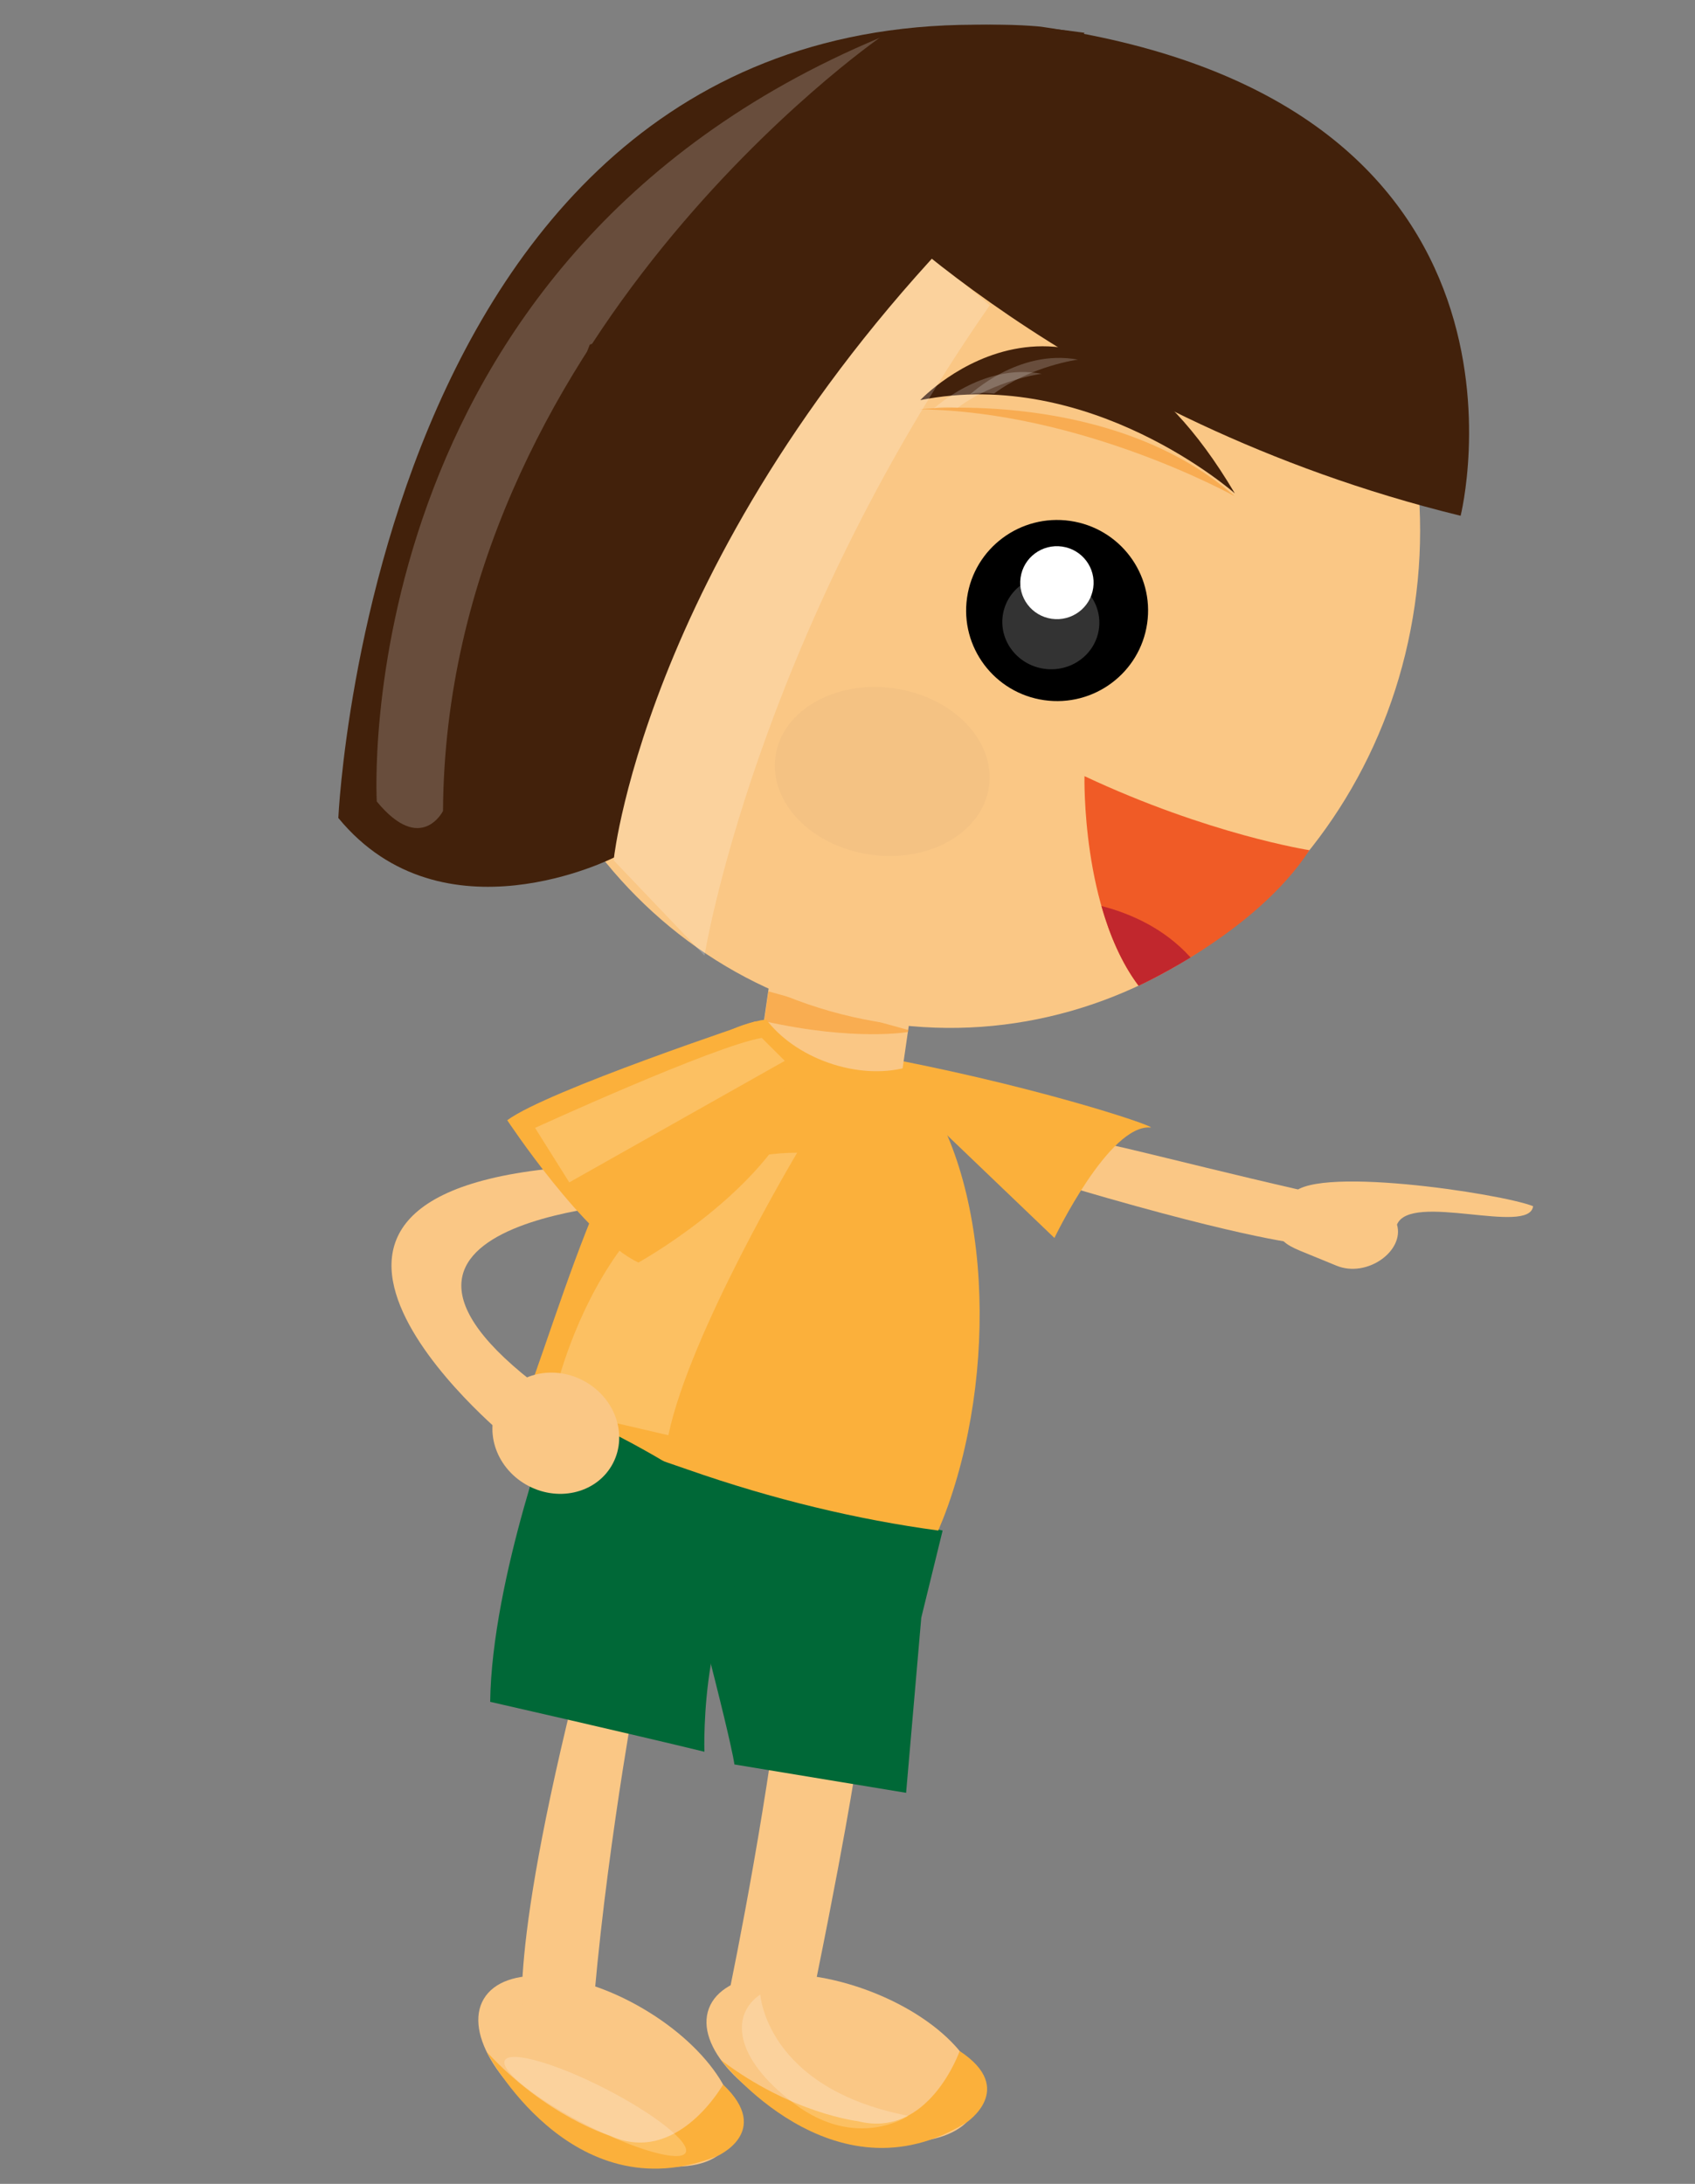 <?xml version="1.0" encoding="UTF-8" standalone="no"?>
<!-- Created with Inkscape (http://www.inkscape.org/) -->

<svg
   xmlns:dc="http://purl.org/dc/elements/1.1/"
   xmlns:cc="http://creativecommons.org/ns#"
   xmlns:rdf="http://www.w3.org/1999/02/22-rdf-syntax-ns#"
   xmlns:svg="http://www.w3.org/2000/svg"
   xmlns="http://www.w3.org/2000/svg"
   xmlns:sodipodi="http://sodipodi.sourceforge.net/DTD/sodipodi-0.dtd"
   xmlns:inkscape="http://www.inkscape.org/namespaces/inkscape"
   width="197.466"
   height="254.323"
   id="svg10933"
   version="1.1"
   inkscape:version="0.48.4 r9939"
   sodipodi:docname="pointing-girl.svg">
  <rect width="100%" height="100%" fill="#808080" stroke="none"/>
  <defs
     id="defs10935">
    <clipPath
       clipPathUnits="userSpaceOnUse"
       id="clipPath8717">
      <path
         inkscape:connector-curvature="0"
         d="m 240.917,618.226 19.259,0 0,-14.912 -19.259,0 0,14.912 z"
         id="path8719" />
    </clipPath>
    <clipPath
       clipPathUnits="userSpaceOnUse"
       id="clipPath8701">
      <path
         inkscape:connector-curvature="0"
         d="m 301.693,593.694 9.303,0 0,-17.393 -9.303,0 0,17.393 z"
         id="path8703" />
    </clipPath>
    <clipPath
       clipPathUnits="userSpaceOnUse"
       id="clipPath8685">
      <path
         inkscape:connector-curvature="0"
         d="m 222.558,619.314 13.338,0 0,-14.391 -13.338,0 0,14.391 z"
         id="path8687" />
    </clipPath>
    <clipPath
       clipPathUnits="userSpaceOnUse"
       id="clipPath8669">
      <path
         inkscape:connector-curvature="0"
         d="m 300.834,663.978 6.15,0 0,-15.383 -6.15,0 0,15.383 z"
         id="path8671" />
    </clipPath>
    <clipPath
       clipPathUnits="userSpaceOnUse"
       id="clipPath8653">
      <path
         inkscape:connector-curvature="0"
         d="m 263.97,669.439 23.633,0 0,-13.733 -23.633,0 0,13.733 z"
         id="path8655" />
    </clipPath>
    <clipPath
       clipPathUnits="userSpaceOnUse"
       id="clipPath8633">
      <path
         inkscape:connector-curvature="0"
         d="m 265.704,658.525 23.074,0 0,-26.858 -23.074,0 0,26.858 z"
         id="path8635" />
    </clipPath>
    <clipPath
       clipPathUnits="userSpaceOnUse"
       id="clipPath8609">
      <path
         inkscape:connector-curvature="0"
         d="m 250.576,631.626 20.633,0 0,-12.563 -20.633,0 0,12.563 z"
         id="path8611" />
    </clipPath>
    <clipPath
       clipPathUnits="userSpaceOnUse"
       id="clipPath8585">
      <path
         inkscape:connector-curvature="0"
         d="m 248.957,764.509 47.624,0 0,-75.123 -47.624,0 0,75.123 z"
         id="path8587" />
    </clipPath>
    <clipPath
       clipPathUnits="userSpaceOnUse"
       id="clipPath8561">
      <path
         inkscape:connector-curvature="0"
         d="m 271.427,749.987 35.583,0 0,-72.724 -35.583,0 0,72.724 z"
         id="path8563" />
    </clipPath>
    <clipPath
       clipPathUnits="userSpaceOnUse"
       id="clipPath8537">
      <path
         inkscape:connector-curvature="0"
         d="m 300.325,729.354 29.857,0 0,-8.422 -29.857,0 0,8.422 z"
         id="path8539" />
    </clipPath>
    <clipPath
       clipPathUnits="userSpaceOnUse"
       id="clipPath8517">
      <path
         inkscape:connector-curvature="0"
         d="m 301.668,732.741 10.247,0 0,-3.514 -10.247,0 0,3.514 z"
         id="path8519" />
    </clipPath>
    <clipPath
       clipPathUnits="userSpaceOnUse"
       id="clipPath8501">
      <path
         inkscape:connector-curvature="0"
         d="m 305.097,734.084 10.247,0 0,-3.515 -10.247,0 0,3.515 z"
         id="path8503" />
    </clipPath>
    <clipPath
       clipPathUnits="userSpaceOnUse"
       id="clipPath8481">
      <path
         inkscape:connector-curvature="0"
         d="m 308.188,713.411 9.185,0 0,-8.93 -9.185,0 0,8.93 z"
         id="path8483" />
    </clipPath>
    <clipPath
       clipPathUnits="userSpaceOnUse"
       id="clipPath8453">
      <path
         inkscape:connector-curvature="0"
         d="m 285.651,673.861 13.652,0 0,-4.07 -13.652,0 0,4.07 z"
         id="path8455" />
    </clipPath>
    <clipPath
       clipPathUnits="userSpaceOnUse"
       id="clipPath8325">
      <path
         inkscape:connector-curvature="0"
         d="m 194.382,597.069 151.385,0 0,-35.04 -151.385,0 0,35.04 z"
         id="path8327" />
    </clipPath>
  </defs>
  <sodipodi:namedview
     id="base"
     pagecolor="#ffffff"
     bordercolor="#666666"
     borderopacity="1.0"
     inkscape:pageopacity="0.0"
     inkscape:pageshadow="2"
     inkscape:zoom="7.9195959"
     inkscape:cx="159.68552"
     inkscape:cy="103.33945"
     inkscape:document-units="px"
     inkscape:current-layer="layer1"
     showgrid="false"
     fit-margin-top="0"
     fit-margin-left="0"
     fit-margin-right="0"
     fit-margin-bottom="0"
     inkscape:window-width="1280"
     inkscape:window-height="725"
     inkscape:window-x="1357"
     inkscape:window-y="-9"
     inkscape:window-maximized="1" />
  <g
     inkscape:label="Layer 1"
     inkscape:groupmode="layer"
     id="layer1"
     transform="translate(-444.124,-468.058)">
    <g
       id="g8401"
       transform="matrix(1.021,-0.685,-0.688,-1.016,557.824,713.55)"
       style="fill:#fac785;fill-opacity:1">
      <path
         d="m 0,0 c -3.094,-2.204 -9.107,0.928 -13.433,6.997 -4.324,6.068 -5.323,12.775 -2.23,14.981 3.094,2.203 9.107,-0.929 13.433,-6.997 C 2.094,8.912 3.093,2.205 0,0"
         style="fill:#fac785;fill-opacity:1;fill-rule:nonzero;stroke:none"
         id="path8403"
         inkscape:connector-curvature="0" />
    </g>
    <g
       id="g8405"
       transform="matrix(1.021,-0.685,-0.688,-1.016,555.924,706.91)">
      <path
         d="m 0,0 c 0,0 -7.118,-5.324 -11.73,-0.127 0,0 -4.78,4.102 -7.469,12.042 0,0 1.052,-17.317 15.898,-17.905 0,0 5.812,-0.061 3.301,5.99"
         style="fill:#fbb03b;fill-opacity:1;fill-rule:nonzero;stroke:none"
         id="path8407"
         inkscape:connector-curvature="0" />
    </g>
    <g
       id="g8409"
       transform="matrix(1.231,0,0,-1.225,536.939,670.377)"
       style="fill:#fac785;fill-opacity:1">
      <path
         d="m 5.657,-2.424 c 0,0 -1.119,-7.796 -5.125,-27.016 l -7.754,1.22 c 0,0 2.672,12.124 4.781,26.33 0,0 2.781,0.372 4.125,0.828"
         style="fill:#fac785;fill-opacity:1;fill-rule:nonzero;stroke:none"
         id="path8411"
         inkscape:connector-curvature="0"
         sodipodi:nodetypes="ccccc" />
    </g>
    <g
       id="g8413"
       transform="matrix(1.231,0,0,-1.225,596.771,626.22)"
       style="fill:#fac785;fill-opacity:1">
      <path
         d="m -1.212,10.91 c 0,0 -6.052,0.617 -24.361,6.195 l 3.679,3.471 c 0,0.731 7.521,-1.492 20.941,-4.588 0,0 0.288,-2.315 0.619,-3.697"
         style="fill:#fac785;fill-opacity:1;fill-rule:nonzero;stroke:none"
         id="path8415"
         inkscape:connector-curvature="0"
         sodipodi:nodetypes="ccccc" />
    </g>
    <g
       id="g8417"
       transform="matrix(1.231,0,0,-1.225,592.611,627.578)"
       style="fill:#fac785;fill-opacity:1;stroke-width:0.08;stroke-miterlimit:4;stroke-dasharray:none">
      <path
         d="m 5.859,9.899 c 2.878,-1.188 6.457,1.392 5.726,3.908 1.29,3.123 12.529,-1.059 12.881,1.745 -2.878,1.188 -21.61,4.064 -22.898,0.942 -1.291,-3.123 -2.023,-3.993 0.857,-5.181"
         style="fill:#fac785;fill-opacity:1;fill-rule:nonzero;stroke:none"
         id="path8419"
         inkscape:connector-curvature="0"
         sodipodi:nodetypes="ccccc" />
    </g>
    <g
       id="g8421"
       transform="matrix(1.231,0,0,-1.225,560.746,619.897)">
      <path
         d="m 5.051,6.263 c 0,0 5.188,10.889 9.123,10.497 0.337,0.169 -11.526,4.188 -27.363,7.049"
         style="fill:#fbb03b;fill-opacity:1;fill-rule:nonzero;stroke:none"
         id="path8423"
         inkscape:connector-curvature="0"
         sodipodi:nodetypes="ccc" />
    </g>
    <g
       id="g8425"
       transform="matrix(1.231,0,0,-1.225,554.934,647.286)">
      <path
         d="m -2.828,-7.475 -1.436,-16.651 -16.252,2.697 c 0,0 -0.08,2.055 -7.469,29.49 0,0 22.314,-6.33 27.177,-7.252"
         style="fill:#006837;fill-opacity:1;fill-rule:nonzero;stroke:none"
         id="path8427"
         inkscape:connector-curvature="0"
         sodipodi:nodetypes="ccccc" />
    </g>
    <g
       id="g8429"
       transform="matrix(-0.329,-1.181,-1.186,0.328,529.067,717.679)"
       style="fill:#fac785;fill-opacity:1">
      <path
         d="m 0,0 c -2.632,2.738 -0.41,9.144 4.962,14.309 5.374,5.164 11.863,7.131 14.495,4.392 C 22.089,15.962 19.868,9.556 14.495,4.392 9.122,-0.772 2.632,-2.739 0,0"
         style="fill:#fac785;fill-opacity:1;fill-rule:nonzero;stroke:none"
         id="path8431"
         inkscape:connector-curvature="0" />
    </g>
    <g
       id="g8433"
       transform="matrix(-0.329,-1.181,-1.186,0.328,528.362,710.812)">
      <path
         d="m 0,0 c 0,0 -6.305,6.265 -1.837,11.584 0,0 3.361,5.328 10.823,9.146 0,0 -16.978,-3.565 -15.393,-18.338 0,0 0.787,-5.758 6.407,-2.392"
         style="fill:#fbb03b;fill-opacity:1;fill-rule:nonzero;stroke:none"
         id="path8435"
         inkscape:connector-curvature="0" />
    </g>
    <g
       id="g8437"
       transform="matrix(1.231,0,0,-1.225,505.589,653.692)"
       style="fill:#fac785;fill-opacity:1">
      <path
         d="m 10.102,-10.102 c 0,0 -3.335,-18.405 -4.202,-33.864 l -6.191,2.399 c 0,0 -2.037,5.439 5.223,34.191 0,0 3.877,-0.197 4.525,-1.462"
         style="fill:#fac785;fill-opacity:1;fill-rule:nonzero;stroke:none"
         id="path8439"
         inkscape:connector-curvature="0"
         sodipodi:nodetypes="ccccc" />
    </g>
    <g
       id="g8445"
       transform="matrix(1.231,0,0,-1.225,548.264,599.468)"
       style="fill:#fac785;fill-opacity:1">
      <path
         d="M 0,0 -13.493,1.944 -11.765,13.938 1.729,11.993 0,0 z"
         style="fill:#fac785;fill-opacity:1;fill-rule:nonzero;stroke:none"
         id="path8447"
         inkscape:connector-curvature="0" />
    </g>
    <g
       transform="matrix(1.231,0,0,-1.225,181.511,1408.989)"
       id="g8449">
      <g
         id="g8451" />
      <g
         id="g8457">
        <g
           clip-path="url(#clipPath8453)"
           id="g8459"
           style="opacity:0.5">
          <g
             transform="translate(286.059,673.861)"
             id="g8461">
            <path
               d="m 0,0 13.244,-3.674 -0.027,-0.185 c 0,0 -5.026,-0.905 -13.625,1.029 L 0,0 z"
               style="fill:#f7931e;fill-opacity:1;fill-rule:nonzero;stroke:none"
               id="path8463"
               inkscape:connector-curvature="0" />
          </g>
        </g>
      </g>
    </g>
    <g
       id="g8465"
       transform="matrix(1.231,0,0,-1.225,608.939,538.547)"
       style="fill:#fac785;fill-opacity:1;stroke:none">
      <path
         d="m 0,0 c -3.66,-25.396 -25.985,-43.192 -49.865,-39.751 -23.879,3.443 -40.271,26.82 -36.611,52.215 3.661,25.397 25.988,43.194 49.867,39.752 C -12.729,48.773 3.661,25.396 0,0"
         style="fill:#fac785;fill-opacity:1;fill-rule:nonzero;stroke:none"
         id="path8467"
         inkscape:connector-curvature="0" />
    </g>
    <g
       id="g8469"
       transform="matrix(1.231,0,0,-1.225,577.766,540.661)">
      <path
         d="m 0,0 c -0.679,-4.704 -5.042,-7.972 -9.75,-7.293 -4.707,0.678 -7.972,5.045 -7.293,9.75 0.678,4.706 5.043,7.97 9.749,7.292 C -2.586,9.07 0.678,4.706 0,0"
         style="fill:#000000;fill-opacity:1;fill-rule:nonzero;stroke:none"
         id="path8471"
         inkscape:connector-curvature="0" />
    </g>
    <g
       id="g8473"
       transform="matrix(1.231,0,0,-1.225,571.484,536.522)">
      <path
         d="M 0,0 C -0.272,-1.896 -2.033,-3.209 -3.93,-2.936 -5.829,-2.662 -7.146,-0.904 -6.872,0.991 -6.599,2.89 -4.84,4.204 -2.94,3.93 -1.044,3.656 0.273,1.899 0,0"
         style="fill:#ffffff;fill-opacity:1;fill-rule:nonzero;stroke:none"
         id="path8475"
         inkscape:connector-curvature="0" />
    </g>
    <g
       transform="matrix(1.231,0,0,-1.225,181.511,1408.989)"
       id="g8477">
      <g
         id="g8479" />
      <g
         id="g8485">
        <g
           clip-path="url(#clipPath8481)"
           id="g8487"
           style="opacity:0.2">
          <g
             transform="translate(317.328,708.291)"
             id="g8489">
            <path
               d="m 0,0 c -0.352,-2.438 -2.673,-4.123 -5.184,-3.761 -2.511,0.363 -4.263,2.635 -3.911,5.072 0.352,2.439 2.672,4.122 5.184,3.759 C -1.399,4.708 0.351,2.439 0,0"
               style="fill:#ffffff;fill-opacity:1;fill-rule:nonzero;stroke:none"
               id="path8491"
               inkscape:connector-curvature="0" />
          </g>
        </g>
      </g>
    </g>
    <g
       id="g8493"
       transform="matrix(1.231,0,0,-1.225,587.98,525.516)">
      <path
         d="m 0,0 c 0,0 -13.616,12.093 -29.77,8.866 0,0 15.072,16.127 29.77,-8.866"
         style="fill:#42210b;fill-opacity:1;fill-rule:nonzero;stroke:none"
         id="path8495"
         inkscape:connector-curvature="0" />
    </g>
    <g
       transform="matrix(1.231,0,0,-1.225,181.511,1408.989)"
       id="g8497">
      <g
         id="g8499" />
      <g
         id="g8505">
        <g
           clip-path="url(#clipPath8501)"
           id="g8507"
           style="opacity:0.2">
          <g
             transform="translate(305.097,730.569)"
             id="g8509">
            <path
               d="m 0,0 c 0,0 4.627,4.418 10.247,3.348 0,0 -4.389,-0.575 -7.93,-3.223 C 2.317,0.125 0.449,0.336 0,0"
               style="fill:#ffffff;fill-opacity:1;fill-rule:nonzero;stroke:none"
               id="path8511"
               inkscape:connector-curvature="0" />
          </g>
        </g>
      </g>
    </g>
    <g
       transform="matrix(1.231,0,0,-1.225,181.511,1408.989)"
       id="g8513">
      <g
         id="g8515" />
      <g
         id="g8521">
        <g
           clip-path="url(#clipPath8517)"
           id="g8523"
           style="opacity:0.2">
          <g
             transform="translate(301.668,729.227)"
             id="g8525">
            <path
               d="m 0,0 c 0,0 4.626,4.418 10.247,3.347 0,0 -4.392,-0.573 -7.933,-3.222 C 2.314,0.125 0.449,0.336 0,0"
               style="fill:#ffffff;fill-opacity:1;fill-rule:nonzero;stroke:none"
               id="path8527"
               inkscape:connector-curvature="0" />
          </g>
        </g>
      </g>
    </g>
    <g
       id="g8529"
       transform="matrix(1.231,0,0,-1.225,559.337,559.686)">
      <path
         d="m 0,0 c -0.629,-4.363 -5.662,-7.249 -11.24,-6.445 -5.58,0.805 -9.593,4.994 -8.964,9.358 0.629,4.364 5.662,7.249 11.242,6.444 C -3.385,8.554 0.628,4.365 0,0"
         style="fill:#f4c283;fill-opacity:1;fill-rule:nonzero;stroke:none"
         id="path8531"
         inkscape:connector-curvature="0" />
    </g>
    <g
       transform="matrix(1.231,0,0,-1.225,181.511,1408.989)"
       id="g8533">
      <g
         id="g8535" />
      <g
         id="g8541">
        <g
           clip-path="url(#clipPath8537)"
           id="g8543"
           style="opacity:0.5">
          <g
             transform="translate(300.325,729.196)"
             id="g8545">
            <path
               d="M 0,0 C 0,0 18.213,2.002 29.856,-8.265 29.856,-8.265 15.478,-0.211 0,0"
               style="fill:#f69220;fill-opacity:1;fill-rule:nonzero;stroke:none"
               id="path8547"
               inkscape:connector-curvature="0" />
          </g>
        </g>
      </g>
    </g>
    <g
       id="g8549"
       transform="matrix(1.231,0,0,-1.225,596.67,567.067)">
      <path
         d="m 0,0 c 0,0 -9.512,1.484 -21.287,7.039 0,0 -0.3,-12.678 5.119,-19.922 0,0 11.091,5.016 16.168,12.883"
         style="fill:#f05b26;fill-opacity:1;fill-rule:nonzero;stroke:none"
         id="path8551"
         inkscape:connector-curvature="0" />
    </g>
    <g
       id="g8553"
       transform="matrix(1.231,0,0,-1.225,572.437,573.565)">
      <path
         d="m 0,0 c 0.76,-2.689 1.874,-5.385 3.517,-7.581 0,0 2.115,0.956 4.921,2.69 C 5.865,-2.027 2.556,-0.655 0,0"
         style="fill:#c1272d;fill-opacity:1;fill-rule:nonzero;stroke:none"
         id="path8555"
         inkscape:connector-curvature="0" />
    </g>
    <g
       transform="matrix(1.231,0,0,-1.225,181.511,1408.989)"
       id="g8557">
      <g
         id="g8559" />
      <g
         id="g8565">
        <g
           clip-path="url(#clipPath8561)"
           id="g8567"
           style="opacity:0.2">
          <g
             transform="translate(280.005,677.263)"
             id="g8569">
            <path
               d="M 0,0 C 0,0 4.727,29.669 27.004,61.832 L 13.939,72.724 c 0,0 -22.518,-35.483 -22.518,-63.686 L 0,0 z"
               style="fill:#ffffff;fill-opacity:1;fill-rule:nonzero;stroke:none"
               id="path8571"
               inkscape:connector-curvature="0" />
          </g>
        </g>
      </g>
    </g>
    <g
       id="g8573"
       transform="matrix(1.231,0,0,-1.225,570.463,471.878)">
      <path
         d="m 0,0 c -66.872,9.639 -70.613,-74.641 -70.613,-74.641 9.875,-12.06 26.088,-3.76 26.088,-3.76 0,0 3.371,30.649 35.583,62.678"
         style="fill:#42210b;fill-opacity:1;fill-rule:nonzero;stroke:none"
         id="path8575"
         inkscape:connector-curvature="0" />
    </g>
    <g
       id="g8577"
       transform="matrix(1.231,0,0,-1.225,506.91,512.221)">
      <path
         d="m 0,0 c 0,0 21.819,3.752 29.618,18.206 0,0 20.587,-22.092 57.608,-31.187 0,0 9.878,39.346 -39.72,46.495 C 47.506,33.514 5.521,38.309 0,0"
         style="fill:#42210b;fill-opacity:1;fill-rule:nonzero;stroke:none"
         id="path8579"
         inkscape:connector-curvature="0" />
    </g>
    <g
       transform="matrix(1.231,0,0,-1.225,181.511,1408.989)"
       id="g8581">
      <g
         id="g8583" />
      <g
         id="g8589">
        <g
           clip-path="url(#clipPath8585)"
           id="g8591"
           style="opacity:0.2">
          <g
             transform="translate(248.99,691.914)"
             id="g8593">
            <path
               d="m 0,0 c 0,0 -2.993,51.307 47.59,72.595 0,0 -41.047,-28.613 -41.322,-73.498 0,0 -2.09,-4.199 -6.268,0.903"
               style="fill:#ffffff;fill-opacity:1;fill-rule:nonzero;stroke:none"
               id="path8595"
               inkscape:connector-curvature="0" />
          </g>
        </g>
      </g>
    </g>
    <g
       id="g8597"
       transform="matrix(1.231,0,0,-1.225,512.831,508.193)">
      <path
         d="m 0,0 c 0,0 -3.804,-9.505 -3.182,-16.449 0,0 4.027,13.46 10.317,18.85"
         style="fill:#42210b;fill-opacity:1;fill-rule:nonzero;stroke:none"
         id="path8599"
         inkscape:connector-curvature="0" />
    </g>
    <g
       id="g8601"
       transform="matrix(1.231,0,0,-1.225,549.597,592.395)">
      <path
         d="m 0,0 c -2.104,-0.552 -4.69,-0.442 -7.271,0.465 -2.546,0.897 -4.608,2.404 -5.907,4.124 -11.891,-1.81 -17.029,-19.947 -21.936,-33.896 -0.258,-0.731 -0.477,-1.446 -0.679,-2.155 6.923,-4.306 6.581,-3.71 15.223,-6.751 8.07,-2.84 16.068,-4.752 23.684,-5.787 0.329,0.776 0.646,1.577 0.943,2.421 C 8.977,-27.594 7.912,-8.728 0,0"
         style="fill:#fbb03b;fill-opacity:1;fill-rule:nonzero;stroke:none"
         id="path8603"
         inkscape:connector-curvature="0" />
    </g>
    <g
       id="g8441"
       transform="matrix(1.231,0,0,-1.225,508.934,631.87)">
      <path
         d="m 0,0 c 0,0 -6.108,-16.283 -6.259,-28.059 0,0 13.479,-3.084 20.275,-4.747 0,0 -0.531,15.839 6.579,19.755 0,0 -5.906,6.626 -20.595,13.051"
         style="fill:#006837;fill-opacity:1;fill-rule:nonzero;stroke:none"
         id="path8443"
         inkscape:connector-curvature="0"
         sodipodi:nodetypes="ccccc" />
    </g>
    <g
       id="g8621"
       transform="matrix(1.231,0,0,-1.225,503.155,635.476)"
       style="fill:#fac785;fill-opacity:1">
      <path
         d="m 0,0 c 0,0 -30.042,24.708 9.605,25.921 l 4.249,-3.481 c 0,0 -33.54,-1.358 -9.427,-18.62 0,0 -1.6,-3.538 -3.013,-3.679"
         style="fill:#fac785;fill-opacity:1;fill-rule:nonzero;stroke:none"
         id="path8623"
         inkscape:connector-curvature="0" />
    </g>
    <g
       transform="matrix(1.231,0,0,-1.225,181.511,1408.989)"
       id="g8629">
      <g
         id="g8631" />
      <g
         id="g8637">
        <g
           clip-path="url(#clipPath8633)"
           id="g8639"
           style="opacity:0.2">
          <g
             transform="translate(288.778,658.525)"
             id="g8641">
            <path
               d="m 0,0 c 0,0 -10.149,-17.055 -12.193,-26.858 l -10.614,2.478 -0.268,0.877 C -23.075,-23.503 -18.324,0 0,0"
               style="fill:#ffffff;fill-opacity:1;fill-rule:nonzero;stroke:none"
               id="path8643"
               inkscape:connector-curvature="0" />
          </g>
        </g>
      </g>
    </g>
    <g
       id="g8625"
       transform="matrix(1.231,0,0,-1.225,502.369,631.19)"
       style="fill:#fac785;fill-opacity:1">
      <path
         d="m 0,0 c -1.568,-2.689 -0.472,-6.25 2.446,-7.951 2.919,-1.701 6.556,-0.901 8.124,1.789 1.568,2.691 0.473,6.25 -2.445,7.952 C 5.205,3.491 1.568,2.691 0,0"
         style="fill:#fac785;fill-opacity:1;fill-rule:nonzero;stroke:none"
         id="path8627"
         inkscape:connector-curvature="0" />
    </g>
    <g
       id="g8645"
       transform="matrix(1.231,0,0,-1.225,532.163,586.988)">
      <path
         d="m 0,0 c 0,0 -19.757,-6.599 -23.514,-9.409 0,0 7.332,-11.133 12.413,-13.529 0,0 10.962,6.085 14.803,14.105"
         style="fill:#fbb03b;fill-opacity:1;fill-rule:nonzero;stroke:none"
         id="path8647"
         inkscape:connector-curvature="0" />
    </g>
    <g
       transform="matrix(1.231,0,0,-1.225,181.511,1408.989)"
       id="g8649">
      <g
         id="g8651" />
      <g
         id="g8657">
        <g
           clip-path="url(#clipPath8653)"
           id="g8659"
           style="opacity:0.2">
          <g
             transform="translate(263.97,660.884)"
             id="g8661">
            <path
               d="M 0,0 C 0,0 16.881,7.76 21.452,8.555 L 23.633,6.373 3.237,-5.179 0,0 z"
               style="fill:#ffffff;fill-opacity:1;fill-rule:nonzero;stroke:none"
               id="path8663"
               inkscape:connector-curvature="0" />
          </g>
        </g>
      </g>
    </g>
    <g
       transform="matrix(1.25,0,0,-1.25,201.147,1424.917)"
       id="g8665">
      <g
         id="g8667" />
      <g
         id="g8673">
        <g
           clip-path="url(#clipPath8669)"
           id="g8675"
           style="opacity:0.2">
          <g
             transform="translate(300.834,663.977)"
             id="g8677" />
        </g>
      </g>
    </g>
    <g
       transform="matrix(-0.329,-1.181,-1.186,0.328,1314.859,783.311)"
       id="g8681">
      <g
         id="g8683" />
      <g
         id="g8689">
        <g
           clip-path="url(#clipPath8685)"
           id="g8691"
           style="opacity:0.2">
          <g
             transform="translate(230.651,610.808)"
             id="g8693">
            <path
               d="M 0,0 C 3.597,3.906 5.876,7.661 5.089,8.385 4.303,9.109 0.749,6.529 -2.849,2.623 -6.445,-1.284 -8.725,-5.039 -7.938,-5.763 -7.151,-6.487 -3.597,-3.908 0,0"
               style="fill:#ffffff;fill-opacity:1;fill-rule:nonzero;stroke:none"
               id="path8695"
               inkscape:connector-curvature="0" />
          </g>
        </g>
      </g>
    </g>
    <g
       transform="matrix(1.021,-0.685,-0.688,-1.016,628.913,1513.012)"
       id="g8697">
      <g
         id="g8699" />
      <g
         id="g8705">
        <g
           clip-path="url(#clipPath8701)"
           id="g8707"
           style="opacity:0.2">
          <g
             transform="translate(305.824,593.694)"
             id="g8709">
            <path
               d="m 0,0 c 0,0 -4.531,-7.689 5.172,-17.394 0,0 -5.893,-0.028 -8.293,6.968 C -5.523,-3.431 -3.299,0 0,0"
               style="fill:#ffffff;fill-opacity:1;fill-rule:nonzero;stroke:none"
               id="path8711"
               inkscape:connector-curvature="0" />
          </g>
        </g>
      </g>
    </g>
  </g>
</svg>
